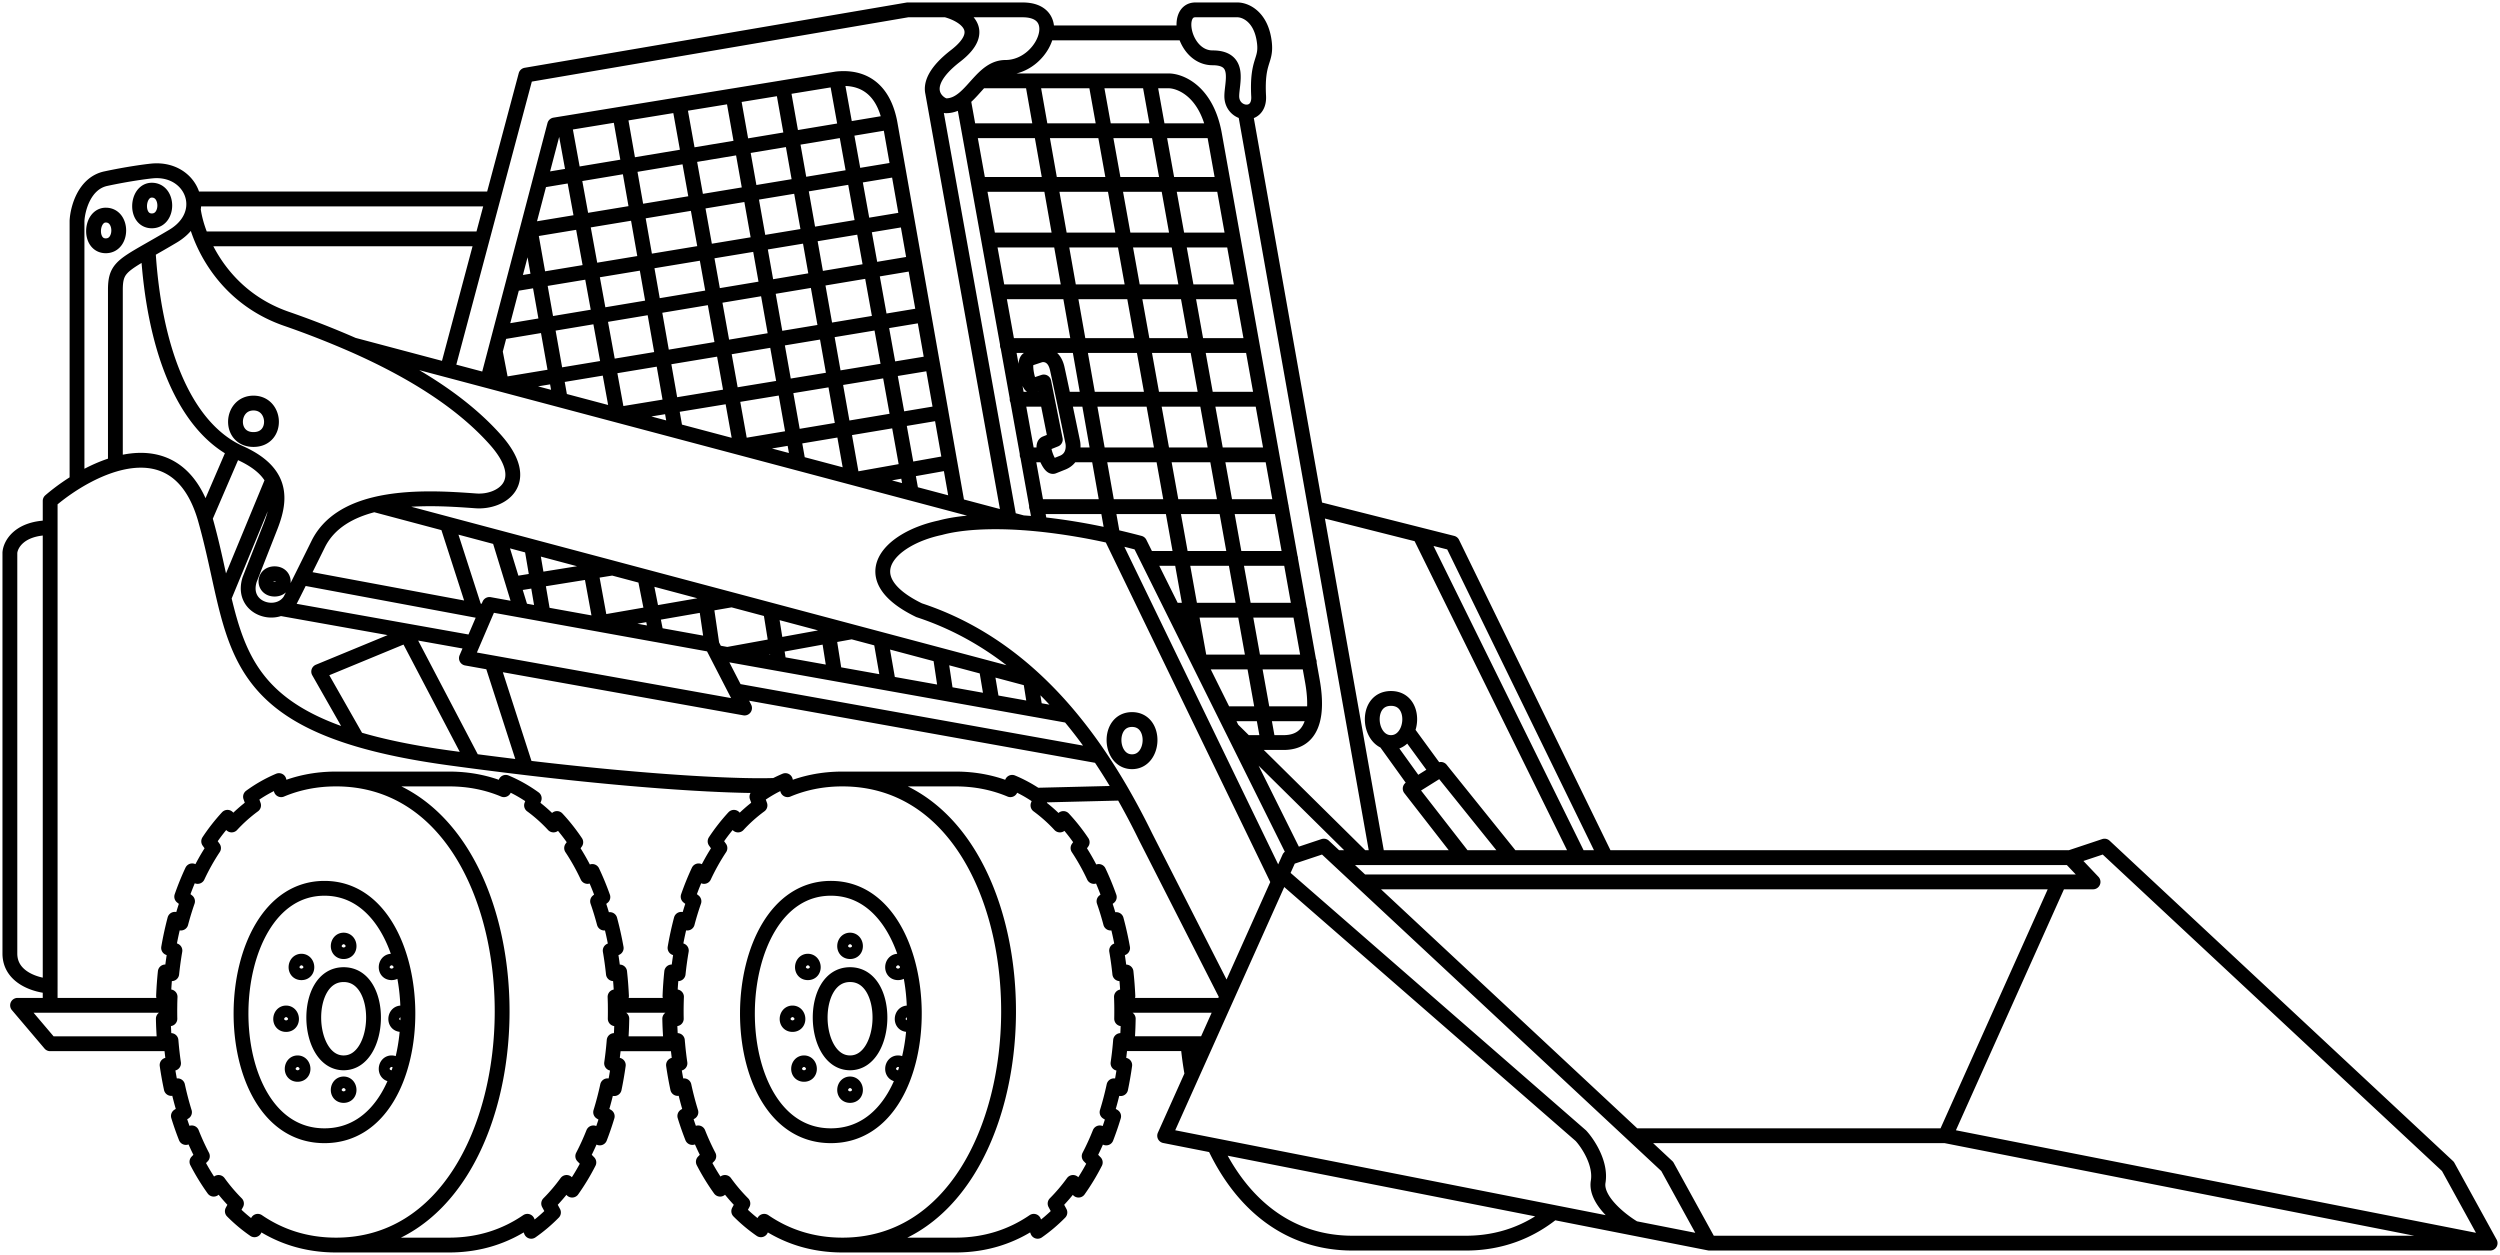 <svg width="253" height="127" fill="none" xmlns="http://www.w3.org/2000/svg"><path d="M172.992 125.806l-4.27-7.764-3.33-3.106m7.6 10.87H252m-79.008 0l-7.6-1.498m31.477-9.372L252 125.806m-55.131-10.87h-31.477m31.477 0l11.517-25.687m1.101-2.457l3.494-1.165 34.748 32.415 4.271 7.764m-42.513-39.014l2.33 2.457h-3.431m1.101-2.457H162.51m2.882 28.144l-27.536-25.687m-2.634-2.457l-1.248-1.165-2.912.97m4.16.195l2.634 2.457m-2.634-2.457h2.634m0 2.457h70.53m-84.215 11.615l-8.251-16.207a75.976 75.976 0 0 0-2.329-4.398m10.58 20.605l5.207-11.615m-5.207 11.615l-.392.874m7.283-15.14l-.582.194-.784 1.747m1.366-1.941l-6.367-12.81m4.683 15.461l-16.952-35.002m16.952 35.002l.318-.71m-17.27-34.292a62.59 62.59 0 0 0-7.182-1.194m7.182 1.194l.194.044M7.794 48.724V22.351c.065-1.23.738-3.804 2.912-4.27 2.174-.466 4.012-.712 4.659-.777 2.295-.23 3.914 1.162 4.197 2.832m-7.885 26.833V29.34c0-2.02.547-2.398 3.315-3.983m4.57-4.17c-.167.988-.813 1.977-2.062 2.718-.99.588-1.818 1.058-2.508 1.452m4.57-4.17c.06-.354.058-.708 0-1.05m0 1.05c.1.78.365 1.829.85 2.985m-5.42 1.185c.577 9.643 3.46 17.397 8.72 20.196m14.171 5.512c3.503-.871 7.645-.566 10.289-.375 2.523.183 5.823-1.863 1.94-6.21-3.507-3.929-8.637-7.046-14.364-9.572m2.135 16.157c-2.412.6-4.521 1.758-5.63 3.896 0 0-.927 1.876-1.736 3.5m7.366-7.396l7.377 1.964m59.595 15.865c-3.305-3.096-7.203-5.615-11.841-7.14-6.794-3.3-3.041-7.246 2.135-8.346 1.863-.508 4.701-.75 8.348-.504m1.358 15.99a40.445 40.445 0 0 1 3.336 3.536m-3.336-3.536l-.582-.155m-68.525-33.83a91.817 91.817 0 0 0-6.794-2.658c-4.765-1.662-7.334-5.2-8.542-8.079m15.336 10.736l9.512 2.527m58.237 15.47l-1.359-.362m1.359.361c.563.038 1.145.088 1.747.15M72.049 65.247l.4.776m-.4-.776l-5.63-1.02m5.63 1.02l-.777-5.294M30.517 58.46c-.592 1.188-1.12 2.24-1.175 2.323a2.11 2.11 0 0 1-.97.79m2.145-3.113l17.553 3.277m1.128.21l.333-.776 3.216.582m-3.55.194l-1.33 3.106m1.33-3.106l-1.127-.21m-.203 3.316l-.666 1.553 2.59.464m-1.924-2.017l-19.496-3.48m0 0c-1.585.647-3.857-.545-3.106-2.925l2.136-5.435c.585-1.522.973-3.158.2-4.659m44.848 17.47l2 3.881m-2-3.882l1.153.207m34.589 6.199a49.096 49.096 0 0 1 3.07 4.086m-3.07-4.086l-3.429-.615m6.499 4.7l-36.812-6.609m36.812 6.61a60.603 60.603 0 0 1 2.33 3.743M74.449 69.906l.9 1.747L49.79 67.07m74.904 6.717l1.375 1.359m-1.375-1.359l-.772-1.553m13.933 14.558h1.553m-1.553 0L126.07 75.146M45.26 37.434l4.076 1.083m-4.076-1.083l3.538-13.263M95.732 1h-3.883L53.22 7.6l-3.345 12.536M95.732 1c1.747.453 4.387 2.019.97 4.658-2.075 1.604-2.5 2.84-2.322 3.688M95.732 1h7.765c1.932 0 2.592 1.091 2.403 2.33M94.38 9.345c.189.897 1.052 1.359 1.352 1.359.675 0 1.237-.278 1.747-.685m-3.099-.674l7.758 43.196m0 0l-5.242-1.392m-47.56-12.633l1.423.378m-1.423-.378l.78-2.967m34.55-27.562c1.711-.19 4.538.14 5.385 4.38m-5.384-4.38l-5.436.887m5.436-.887l7.57 41.925m4.66 1.237l-.767-4.343m.766 4.343l-4.659-1.237M19.562 20.136h30.312m0 0l-1.076 4.035m-28.386 0h28.386M105.9 3.329c-.247 1.621-1.949 3.494-4.151 3.494-1.017 0-1.779.617-2.487 1.359m6.638-4.853h14.023m0 0c.314 1.245 1.297 2.523 2.792 2.523 2.911 0 1.941 2.524 1.941 3.882 0 .95.679 1.527 1.359 1.598m-6.092-8.003c-.298-1.18.005-2.329 1.045-2.329h4.27c.777 0 2.407.66 2.718 3.3.228 1.94-.777 1.747-.582 5.434.062 1.19-.649 1.671-1.359 1.598m0 0l7.124 40.134m6.27 35.326l-6.27-35.326m6.27 35.326h8.736M99.262 8.182c-.592.62-1.147 1.33-1.783 1.838m1.783-1.838h5.205m21.603 66.964h2.274M97.479 10.02l.579 3.208m7.186 39.825L101 29.533m32.139 21.933l10.541 2.66m18.83 32.666L146.98 54.96l-3.3-.833m18.83 32.665h-2.718m0 0L143.68 54.127m16.112 32.665h-6.794m-10.587-12.81c.599-1.323.166-3.3-1.643-3.3-2.472 0-2.374 3.695-.582 4.361m2.225-1.062c-.302.665-.864 1.165-1.643 1.165-.21 0-.405-.036-.582-.103m2.225-1.062l3.016 4.125m7.571 8.686l-7.183-8.929-2.485 1.553m9.668 7.376h-4.853m0 0l-5.436-6.988.621-.388m0 0l-3.144-4.373m-10.49 13.496l30.29 26.397c.712.777 2.058 2.795 1.747 4.659-.31 1.863 2.31 3.918 3.659 4.713m0 0l-8.189-1.615M34.001 78.833c22.518 0 22.324 47.167 0 47.167m0-47.166h11.453c2.034 0 3.883.385 5.546 1.085l.18-.748c1.029.43 1.99.976 2.885 1.624l-.273.707a15.53 15.53 0 0 1 2.222 1.985l.352-.654c.688.735 1.323 1.54 1.903 2.403l-.422.588a22.269 22.269 0 0 1 1.607 2.871l.489-.503c.395.833.752 1.7 1.069 2.593l-.537.425c.25.717.474 1.453.672 2.203l.572-.353c.253.94.467 1.903.641 2.88l-.608.258c.133.772.24 1.553.322 2.34l.634-.174c.088.805.15 1.616.187 2.429l-.654.086c.011.286.02.572.024.859M34.001 78.834c-2.034 0-3.883.385-5.546 1.085l-.222-.925a14.344 14.344 0 0 0-2.881 1.635l.31.873a15.524 15.524 0 0 0-2.221 1.985l-.419-.777a19.155 19.155 0 0 0-1.903 2.432l.49.682A22.269 22.269 0 0 0 20 88.695l-.55-.566c-.394.84-.747 1.713-1.061 2.614l.59.467a29.7 29.7 0 0 0-.672 2.203l-.616-.38a34.08 34.08 0 0 0-.629 2.894l.64.271c-.133.772-.24 1.553-.322 2.34l-.654-.18a38.177 38.177 0 0 0-.175 2.434l.662.087c-.012.286-.02.572-.024.859M34 126h11.454c3.053 0 5.691-.882 7.915-2.405l.39 1.013a15.934 15.934 0 0 0 2.252-1.907l-.486-.903a17.77 17.77 0 0 0 1.814-2.136l.56.779a22.42 22.42 0 0 0 1.693-2.802l-.617-.635c.393-.755.752-1.543 1.075-2.358l.65.514c.276-.713.526-1.444.752-2.192l-.667-.412c.269-.871.502-1.765.698-2.675l.678.287c.163-.782.3-1.576.412-2.377l-.68-.186a35.99 35.99 0 0 0 .23-1.977M34.002 126c-3.053 0-5.692-.882-7.915-2.405l-.332.859a15.8 15.8 0 0 1-2.243-1.879l.419-.777a17.77 17.77 0 0 1-1.814-2.136l-.49.682a22.234 22.234 0 0 1-1.697-2.772l.551-.568a25.186 25.186 0 0 1-1.075-2.358l-.591.468a29.592 29.592 0 0 1-.761-2.177l.617-.381a31.593 31.593 0 0 1-.698-2.675l-.641.271a35.767 35.767 0 0 1-.423-2.368l.654-.179a35.99 35.99 0 0 1-.231-1.977m67.92-26.794c22.518 0 22.323 47.166 0 47.166m0-47.166h11.453c2.034 0 3.882.385 5.546 1.085l.179-.748c.856.357 1.664.795 2.426 1.304M85.25 78.834c-2.034 0-3.882.385-5.546 1.085l-.221-.925c-.35.148-.693.31-1.028.484M85.25 126h11.454c3.052 0 5.691-.882 7.915-2.405l.391 1.013a15.947 15.947 0 0 0 2.251-1.907l-.486-.903a17.88 17.88 0 0 0 1.814-2.136l.559.779a22.433 22.433 0 0 0 1.693-2.802l-.617-.635c.394-.755.752-1.543 1.076-2.358l.649.514c.276-.713.527-1.444.752-2.192l-.667-.412c.27-.871.502-1.765.698-2.675l.679.287c.163-.782.3-1.576.412-2.377l-.681-.186c.096-.657.173-1.32.232-1.985M85.25 126c-3.052 0-5.691-.882-7.915-2.405l-.331.859a15.8 15.8 0 0 1-2.243-1.879l.418-.777a17.76 17.76 0 0 1-1.814-2.136l-.49.682a22.234 22.234 0 0 1-1.697-2.772l.552-.568a25.186 25.186 0 0 1-1.076-2.358l-.59.468a29.545 29.545 0 0 1-.761-2.177l.617-.381a31.593 31.593 0 0 1-.698-2.675l-.641.271a35.767 35.767 0 0 1-.423-2.368l.654-.179a35.99 35.99 0 0 1-.231-1.977m-51.391-3.89c-.008.452-.007.905.003 1.358h-.665c.015.766.053 1.531.113 2.293l.662-.088.028.327m-.141-3.89H5.077m0 0h-3.3l3.3 3.89H17.33m-12.254-3.89v-1.941m73.378-20.32A14.53 14.53 0 0 0 76.6 80.63l.311.873a15.524 15.524 0 0 0-2.222 1.985l-.418-.777a19.155 19.155 0 0 0-1.903 2.432l.489.682a22.269 22.269 0 0 0-1.607 2.871l-.551-.566c-.393.84-.747 1.713-1.06 2.614l.59.467a29.7 29.7 0 0 0-.673 2.203l-.616-.38a34.08 34.08 0 0 0-.628 2.894l.64.271c-.133.772-.24 1.553-.323 2.34l-.653-.18a38.177 38.177 0 0 0-.175 2.434l.661.087c-.011.286-.019.572-.024.859m10.016-22.26c-2.703.125-11.136-.111-25.236-1.785m60.372 2.566l-8.736.216m0 0c.155.104.308.21.46.32l-.273.707a15.566 15.566 0 0 1 2.222 1.985l.352-.654a19.07 19.07 0 0 1 1.902 2.403l-.422.588a22.234 22.234 0 0 1 1.607 2.871l.489-.503c.396.833.752 1.7 1.069 2.593l-.536.425c.25.717.474 1.453.672 2.203l.571-.353c.254.94.468 1.903.642 2.88l-.609.258c.133.772.241 1.553.323 2.34l.633-.174c.088.805.151 1.616.187 2.429l-.653.086c.011.286.019.572.024.859m10.264 0h-10.264m10.264 0l-1.74 3.882m-8.524-3.882c.007.452.006.905-.003 1.358h.667a38.946 38.946 0 0 1-.101 2.295l-.677-.09c-.008.107-.017.213-.027.319m8.665 0l-1.399 3.118m1.399-3.118h-1.82m-6.845 0h6.845m-51.78-3.882c-.007.452-.006.905.003 1.358h-.664c.015.766.053 1.531.113 2.293l.662-.088c.008.109.018.218.028.327m-.142-3.89h-6.174m0 0c.007.452.006.905-.003 1.358h.668a38.605 38.605 0 0 1-.102 2.295l-.676-.09-.028.327m6.456 0h-6.456M27.6 48.554c-.509-.987-1.52-1.916-3.306-2.717a9.646 9.646 0 0 1-.583-.285m3.889 3.002l-4.941 11.95m0 0c-.567-2.406-1.061-5.035-1.86-7.874l-.055-.194m1.915 8.068c1.523 6.465 3.574 11.32 13.476 14.286M23.712 45.552l-2.967 6.884m0 0C17.889 42.752 9.126 47.22 5.077 50.69v2.718m40.183-.379l2.81 8.709m-2.81-8.709l5.241 1.395m2.718 23.27L49.79 67.07m3.428 10.623a424.205 424.205 0 0 1-5.352-.67m0 0a459.48 459.48 0 0 1-2.413-.324c-3.708-.508-6.772-1.146-9.318-1.909m11.73 2.233l-6.683-12.747-8.93 3.688 3.883 6.826M50.5 54.423l3.3.879m-3.3-.879l1.434 4.677m.812 2.653l2.219.402m-2.219-.402l-.813-2.653m2.718-40.825l1.479-5.629.97-.159m-2.449 5.788l35.399-5.906m-35.399 5.906l-1.121 4.27m36.52-10.176c.018.09.035.183.051.277l.788 4.464m-37.563 6.211l37.563-6.21m-37.563 6.21L51.9 28.756m1.427-5.435l.204-.776M90.89 17.11l.89 5.047m0 0l-39.88 6.6m39.88-6.6l.788 4.464M51.9 28.756l-1.282 4.88m0 0l41.95-7.015m-41.95 7.015l-.502 1.914m42.452-8.929l.925 5.24m0 0L50.889 38.93m42.604-7.067l.856 4.852M50.89 38.93l5.824 1.547M50.89 38.93l-.13-.034m11.584 3.077l-5.63-1.496m5.63 1.496l.139-.023m-.14.023l6.018 1.598m25.99-6.856l.89 5.047m-.89-5.047l-31.87 5.235m32.758-.188l.89 5.046m-.89-5.046l-20.28 3.394m-.388.065l-6.212-1.65m6.212 1.65l.389-.065m-.389.065l6.212 1.65m6.018 1.599l9.328-1.662m-9.328 1.662l-.582-.155m.582.155l5.435 1.444M53.8 55.303l1.165 6.853M53.8 55.303l5.824 1.55m-4.659 5.303l5.241.948m-.582-6.25l1.165 6.356m-1.165-6.357l2.37.63M60.79 63.21l5.63 1.019m-5.63-1.02l-.583-.105m5.047-4.752l1.165 5.877m-1.165-5.877l6.018 1.602m-6.018-1.602l-3.26-.868m9.278 2.47l2.797.744m3.904 1.04l.87 5.432m-.87-5.432l5.723 1.523m-5.723-1.523l-3.903-1.04m4.773 6.472l5.63 1.009m-5.63-1.009l-5.241-.94m10.094-2.969l.776 4.918m-.776-4.918l2.524.672m-1.748 4.246l5.436.974m-.777-4.445l.777 4.445m-.777-4.445l6.018 1.602m-6.018-1.602l-2.911-.775m3.688 5.22l5.824 1.044m-.583-3.887l.583 3.887m-.583-3.887l4.66 1.24m-4.077 2.647l4.659.835m-.583-3.482l.583 3.482m-.583-3.482l4.465 1.189m-3.882 2.293l4.371.783m-.489-3.076l.489 3.076m-31.16-5.584l12.618-2.298m-26.013-.829l13.863-2.406M51.934 59.1l10.06-1.617M53.53 22.545l3.182 17.931m-5.954-1.581l-.643-3.345m12.366 6.399l-5.38-29.461m0 0l5.629-.92m0 0l5.63 32.002m-5.63-32.002l6.018-.982m6.212 34.57l-6.212-34.57m0 0l5.435-.887m0 0l6.6 37.171M74.184 9.7l5.047-.824m1.553 37.995l5.436 1.444m0 0L79.23 8.874m31.642-.692l10.639 59.2m-10.639-59.2h5.436m-5.436 0h-6.406m17.045 59.2l2.411 4.852m-2.411-4.852l-.193-.388m7.025 8.152h1.553c2.084 0 2.863-1.35 3.075-2.912m-4.628 2.912L116.309 8.182m0 0h1.941c1.192 0 3.722 1.021 4.583 5.046m-18.366-5.046l8.153 46.109m0 0c.883.2 1.789.422 2.718.669l.772 1.552M98.058 13.228h24.775m-24.775 0l.98 5.435m23.795-5.435c.027.127.052.256.076.389l.904 5.046m-24.775 0h24.775m-24.775 0l1.016 5.629m23.759-5.629l1.008 5.629m-24.767 0h24.767m-24.767 0l.946 5.24m23.821-5.24l.938 5.24m-24.759 0h24.759m0 0l7.05 39.36c.166.925.318 2.191.163 3.343m-31.021-37.268h24.775m-23.794 5.435h3.049m21.725 0h-20.052m-3.706 5.63h1.851m22.915 0h-20.305m21.244 5.24h-24.76 24.767m-23.861-5.24c.212.634.593 1.269.803 1.164l.971-.389c.423-.18.683-.465.836-.776m-2.61 0c-.181-.538-.24-1.075.027-1.164l.971-.389-.816-4.076m2.428 5.63c.24-.49.214-1.043.135-1.36-.213-1.026-.564-2.718-.89-4.27m-1.673 0l-.349-1.747-1.165.389c-.388.194-1.009-2.51-.388-2.718l1.165-.388c.453-.13 1.436-.039 1.747 1.359.14.633.393 1.82.663 3.105m22.945 16.11H116.11m14.496 0H116.11m15.434 5.241h-12.83m12.837 0h-12.837m13.776 5.24h-11.171m11.178 0h-11.178m2.604 5.242l-2.604-5.241m2.604 5.24h9.049m-11.653-5.24l-2.605-5.24m0 0l-2.604-5.242m6.767 59.413c2.705 5.782 7.37 9.881 14.009 9.881h11.453c3.499 0 6.454-1.159 8.864-3.113m-34.326-6.768l-5.015-.989 2.778-6.198m2.237 7.187l34.326 6.768m-36.563-13.955a35.248 35.248 0 0 1-.421-3.118M5.077 99.797C3.717 99.725 1 98.964 1 96.497V55.93c.065-.841.97-2.523 4.077-2.523m0 46.39v-46.39m109.484 19.41c2.524 0 2.337 4.27 0 4.27-2.336 0-2.523-4.27 0-4.27zM15.365 19.245c1.747 0 1.747 3.106 0 3.106s-1.553-3.106 0-3.106zm-4.659 2.524c1.747 0 1.747 3.105 0 3.105s-1.553-3.105 0-3.105zM25.654 40.79c2.329 0 2.523 3.688 0 3.688-2.524 0-2.33-3.688 0-3.688zm2.135 17.275c1.165 0 1.165 1.553 0 1.553s-1.165-1.553 0-1.553zm5.047 31.832c11.065 0 11.453 25.039 0 25.039s-11.065-25.039 0-25.039zm1.941 8.735c4.18 0 3.883 8.929 0 8.929-3.882 0-4.18-8.929 0-8.929zm0-3.494c.687 0 .777 1.165 0 1.165-.776 0-.686-1.165 0-1.165zm0 14.558c.687 0 .777 1.164 0 1.164-.776 0-.686-1.164 0-1.164zm-4.27-12.423c.686 0 .776 1.165 0 1.165-.777 0-.687-1.165 0-1.165zm-1.553 5.241c.686 0 .776 1.165 0 1.165-.777 0-.687-1.165 0-1.165zm1.164 5.047c.687 0 .777 1.164 0 1.164-.776 0-.686-1.164 0-1.164zm9.512 0c.687 0 .777 1.164 0 1.164-.776 0-.686-1.164 0-1.164zm0-10.288c.687 0 .777 1.165 0 1.165-.776 0-.686-1.165 0-1.165zm.97 5.241c.687 0 .777 1.165 0 1.165-.776 0-.685-1.165 0-1.165zm43.486-12.617c11.065 0 11.453 25.039 0 25.039-11.454 0-11.065-25.039 0-25.039zm1.94 8.735c4.181 0 3.883 8.929 0 8.929-3.882 0-4.18-8.929 0-8.929zm0-3.494c.687 0 .777 1.165 0 1.165-.776 0-.685-1.165 0-1.165zm0 14.558c.687 0 .777 1.164 0 1.164-.776 0-.685-1.164 0-1.164zm-4.27-12.423c.686 0 .777 1.165 0 1.165-.776 0-.686-1.165 0-1.165zm-1.553 5.241c.687 0 .777 1.165 0 1.165-.776 0-.686-1.165 0-1.165zm1.165 5.047c.686 0 .776 1.164 0 1.164-.777 0-.686-1.164 0-1.164zm9.512 0c.686 0 .776 1.164 0 1.164-.777 0-.686-1.164 0-1.164zm0-10.288c.686 0 .776 1.165 0 1.165-.777 0-.686-1.165 0-1.165zm.97 5.241c.687 0 .777 1.165 0 1.165-.776 0-.686-1.165 0-1.165z" stroke="#000" stroke-width="1.5" stroke-linecap="round" stroke-linejoin="round"/></svg>